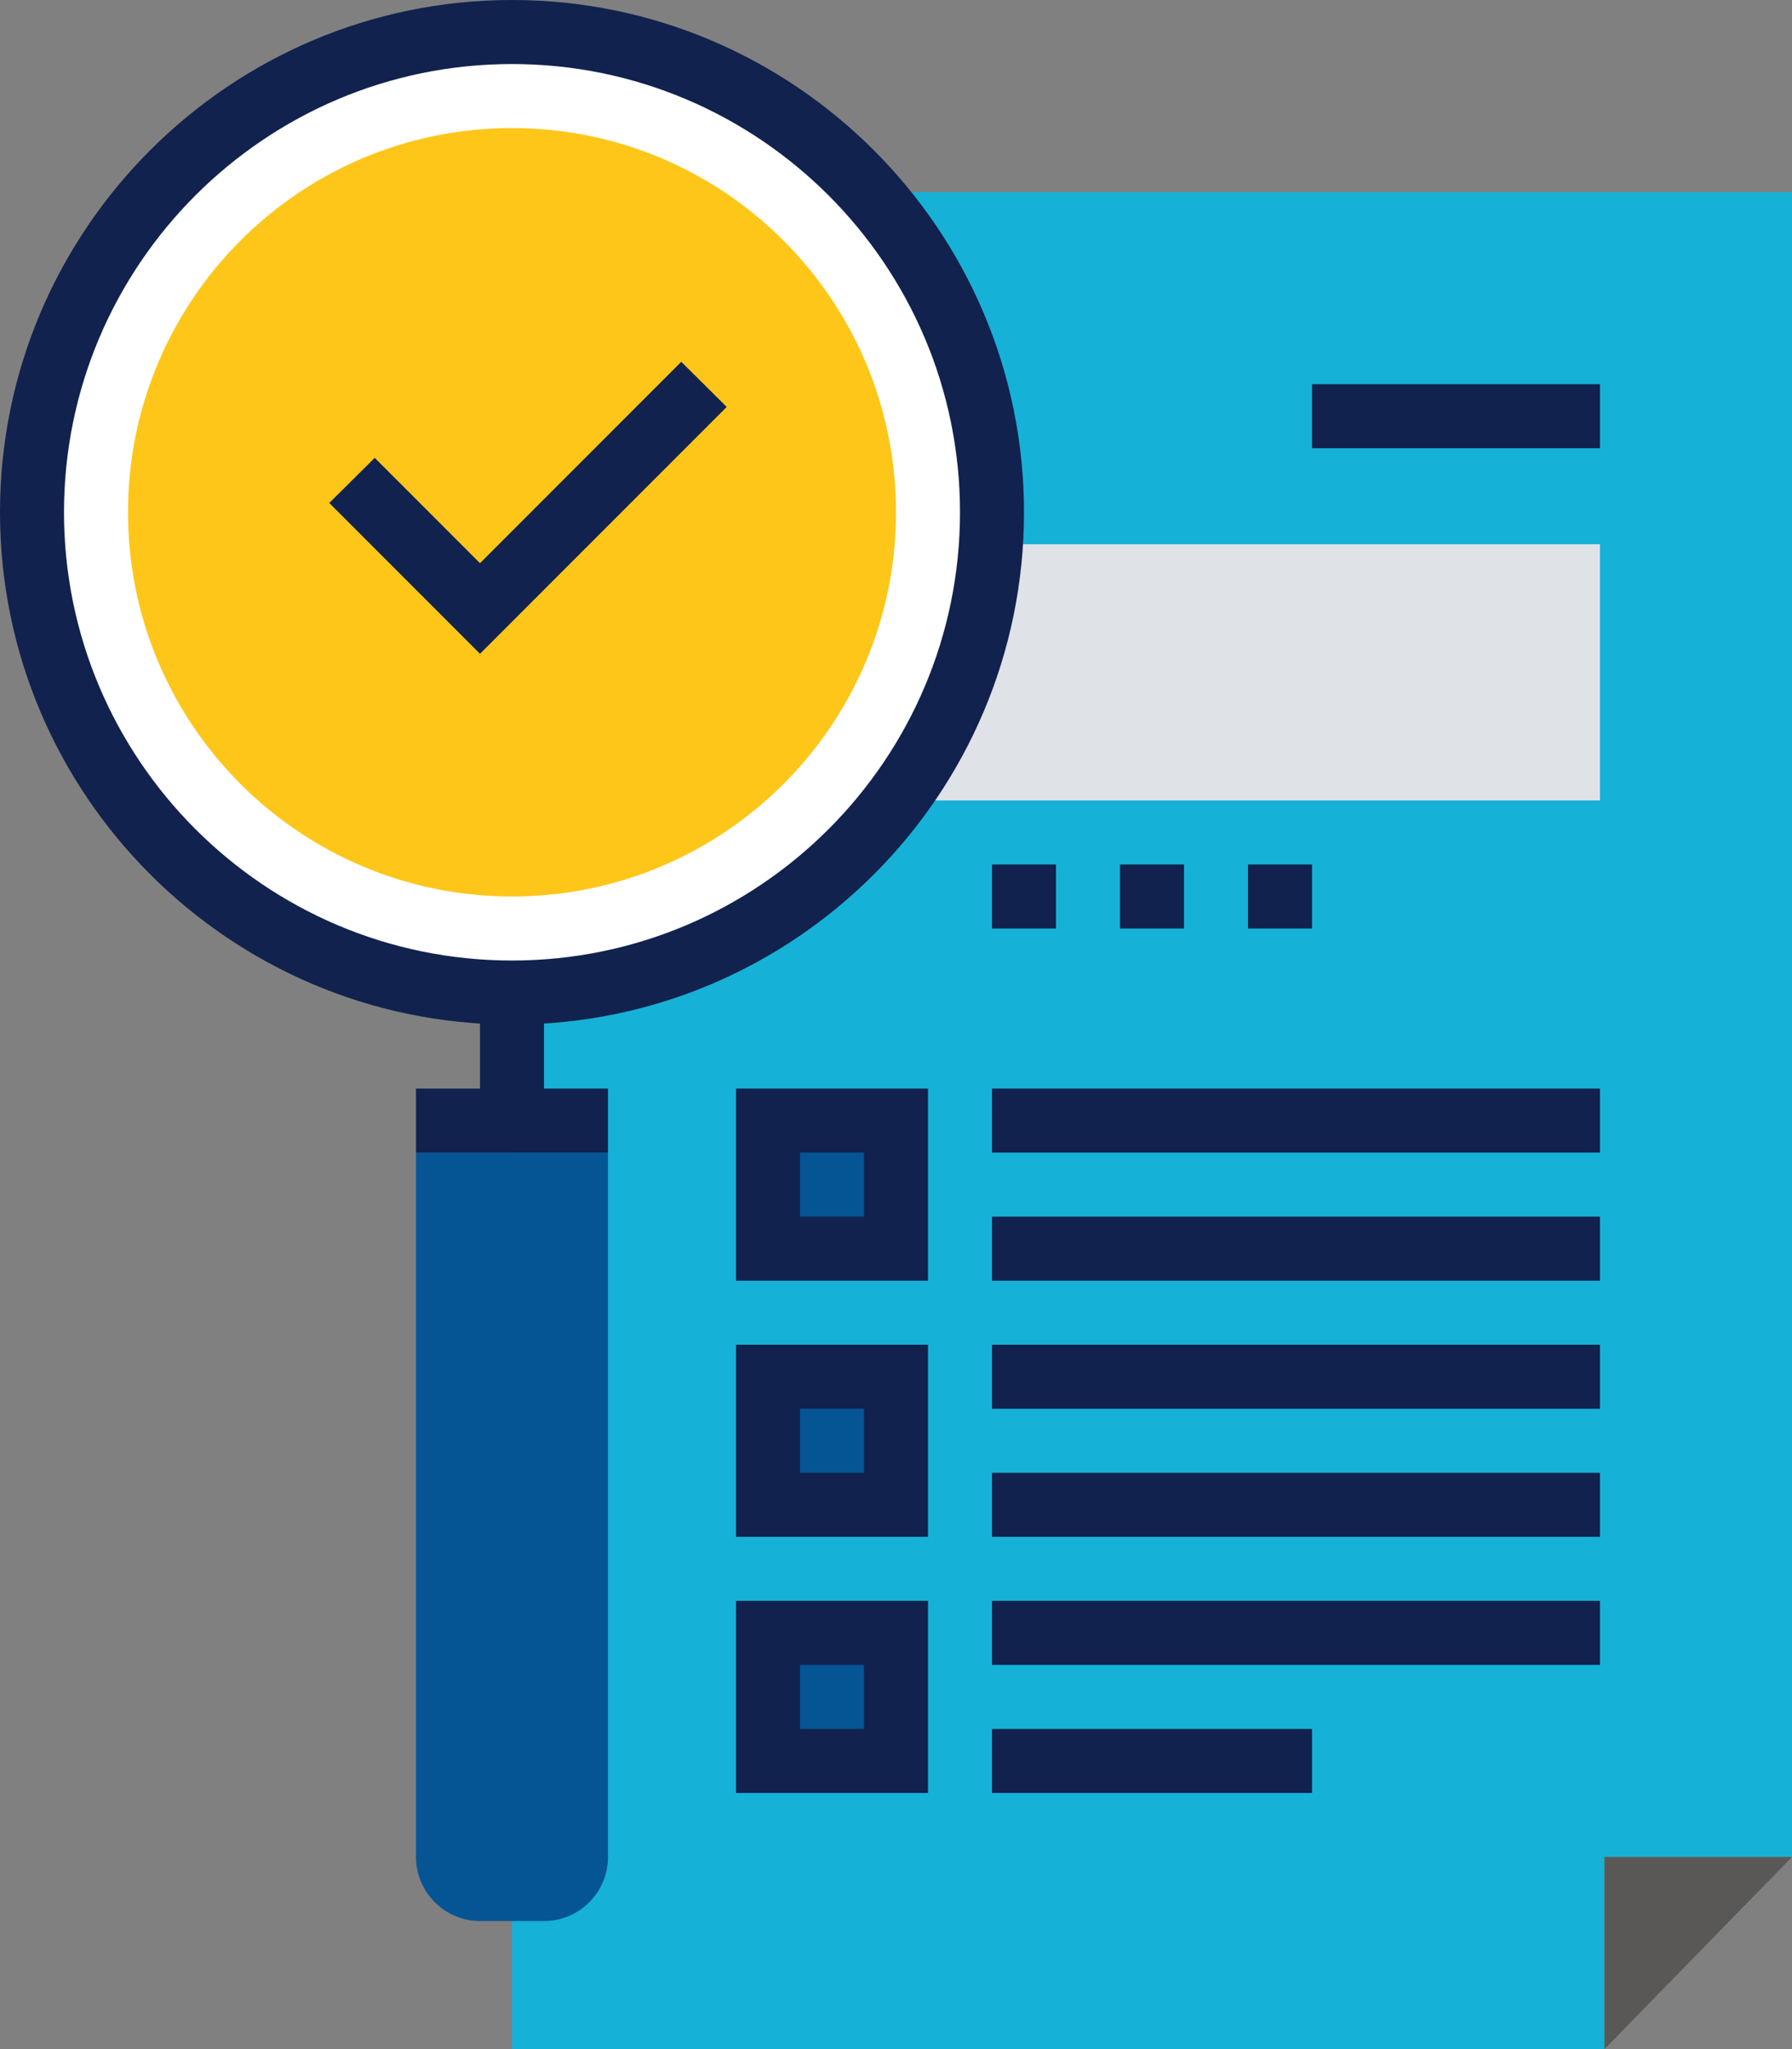 <svg preserveAspectRatio="xMidYMid meet" data-bbox="367.56 274.2 56 64" viewBox="367.56 274.2 56 64" xmlns="http://www.w3.org/2000/svg" data-type="color" role="presentation" aria-hidden="true">
    <rect x="367.56" y="274.2" width="56" height="64" fill="#808080" stroke="none"/>
    <g>
        <path fill="#16b1d7" d="M417.7 338.2h-34.14v-58h40v52h-5.86v6z" data-color="1"></path>
        <path fill="#595857" d="M423.56 332.2h-5.86v6l5.86-6z" data-color="2"></path>
        <path d="M384.56 334.2h-2c-1.1 0-2-.9-2-2v-22h6v22a2 2 0 0 1-2 2z" fill="#055594" data-color="3"></path>
        <path fill="#dfe2e7" d="M417.56 291.2v8h-34v-8h34z" data-color="4"></path>
        <path fill="#ffffff" d="M398.56 290.2c0 8.284-6.716 15-15 15-8.284 0-15-6.716-15-15 0-8.284 6.716-15 15-15 8.284 0 15 6.716 15 15z" data-color="5"></path>
        <path fill="#fec619" d="M395.56 290.2c0 6.627-5.373 12-12 12s-12-5.373-12-12 5.373-12 12-12 12 5.373 12 12z" data-color="6"></path>
        <path fill="#11224e" d="m382.56 294.62-4.71-4.71 1.42-1.41 3.29 3.29 6.29-6.29 1.42 1.41-7.71 7.71z" data-color="7"></path>
        <path d="M383.56 306.2c-8.82 0-16-7.18-16-16s7.18-16 16-16 16 7.18 16 16c0 8.83-7.18 16-16 16zm0-30c-7.72 0-14 6.28-14 14s6.28 14 14 14 14-6.28 14-14-6.28-14-14-14z" fill="#11224e" data-color="7"></path>
        <path fill="#055594" d="M395.56 309.2v4h-4v-4h4z" data-color="3"></path>
        <path fill="#055594" d="M395.56 317.2v4h-4v-4h4z" data-color="3"></path>
        <path fill="#055594" d="M395.56 325.2v4h-4v-4h4z" data-color="3"></path>
        <path d="M396.56 314.2h-6v-6h6v6zm-4-2h2v-2h-2v2z" fill="#11224e" data-color="7"></path>
        <path d="M396.56 322.2h-6v-6h6v6zm-4-2h2v-2h-2v2z" fill="#11224e" data-color="7"></path>
        <path d="M396.56 330.2h-6v-6h6v6zm-4-2h2v-2h-2v2z" fill="#11224e" data-color="7"></path>
        <path fill="#11224e" d="M417.56 308.2v2h-19v-2h19z" data-color="7"></path>
        <path fill="#11224e" d="M417.56 312.2v2h-19v-2h19z" data-color="7"></path>
        <path fill="#11224e" d="M417.56 316.2v2h-19v-2h19z" data-color="7"></path>
        <path fill="#11224e" d="M417.56 320.2v2h-19v-2h19z" data-color="7"></path>
        <path fill="#11224e" d="M408.56 328.2v2h-10v-2h10z" data-color="7"></path>
        <path fill="#11224e" d="M417.56 324.2v2h-19v-2h19z" data-color="7"></path>
        <path fill="#11224e" d="M408.56 301.2v2h-2v-2h2z" data-color="7"></path>
        <path fill="#11224e" d="M404.56 301.2v2h-2v-2h2z" data-color="7"></path>
        <path fill="#11224e" d="M400.56 301.2v2h-2v-2h2z" data-color="7"></path>
        <path fill="#11224e" d="M417.56 286.2v2h-9v-2h9z" data-color="7"></path>
        <path fill="#11224e" d="M386.56 308.2v2h-6v-2h6z" data-color="7"></path>
        <path fill="#11224e" d="M384.56 305.2v4h-2v-4h2z" data-color="7"></path>
    </g>
</svg>